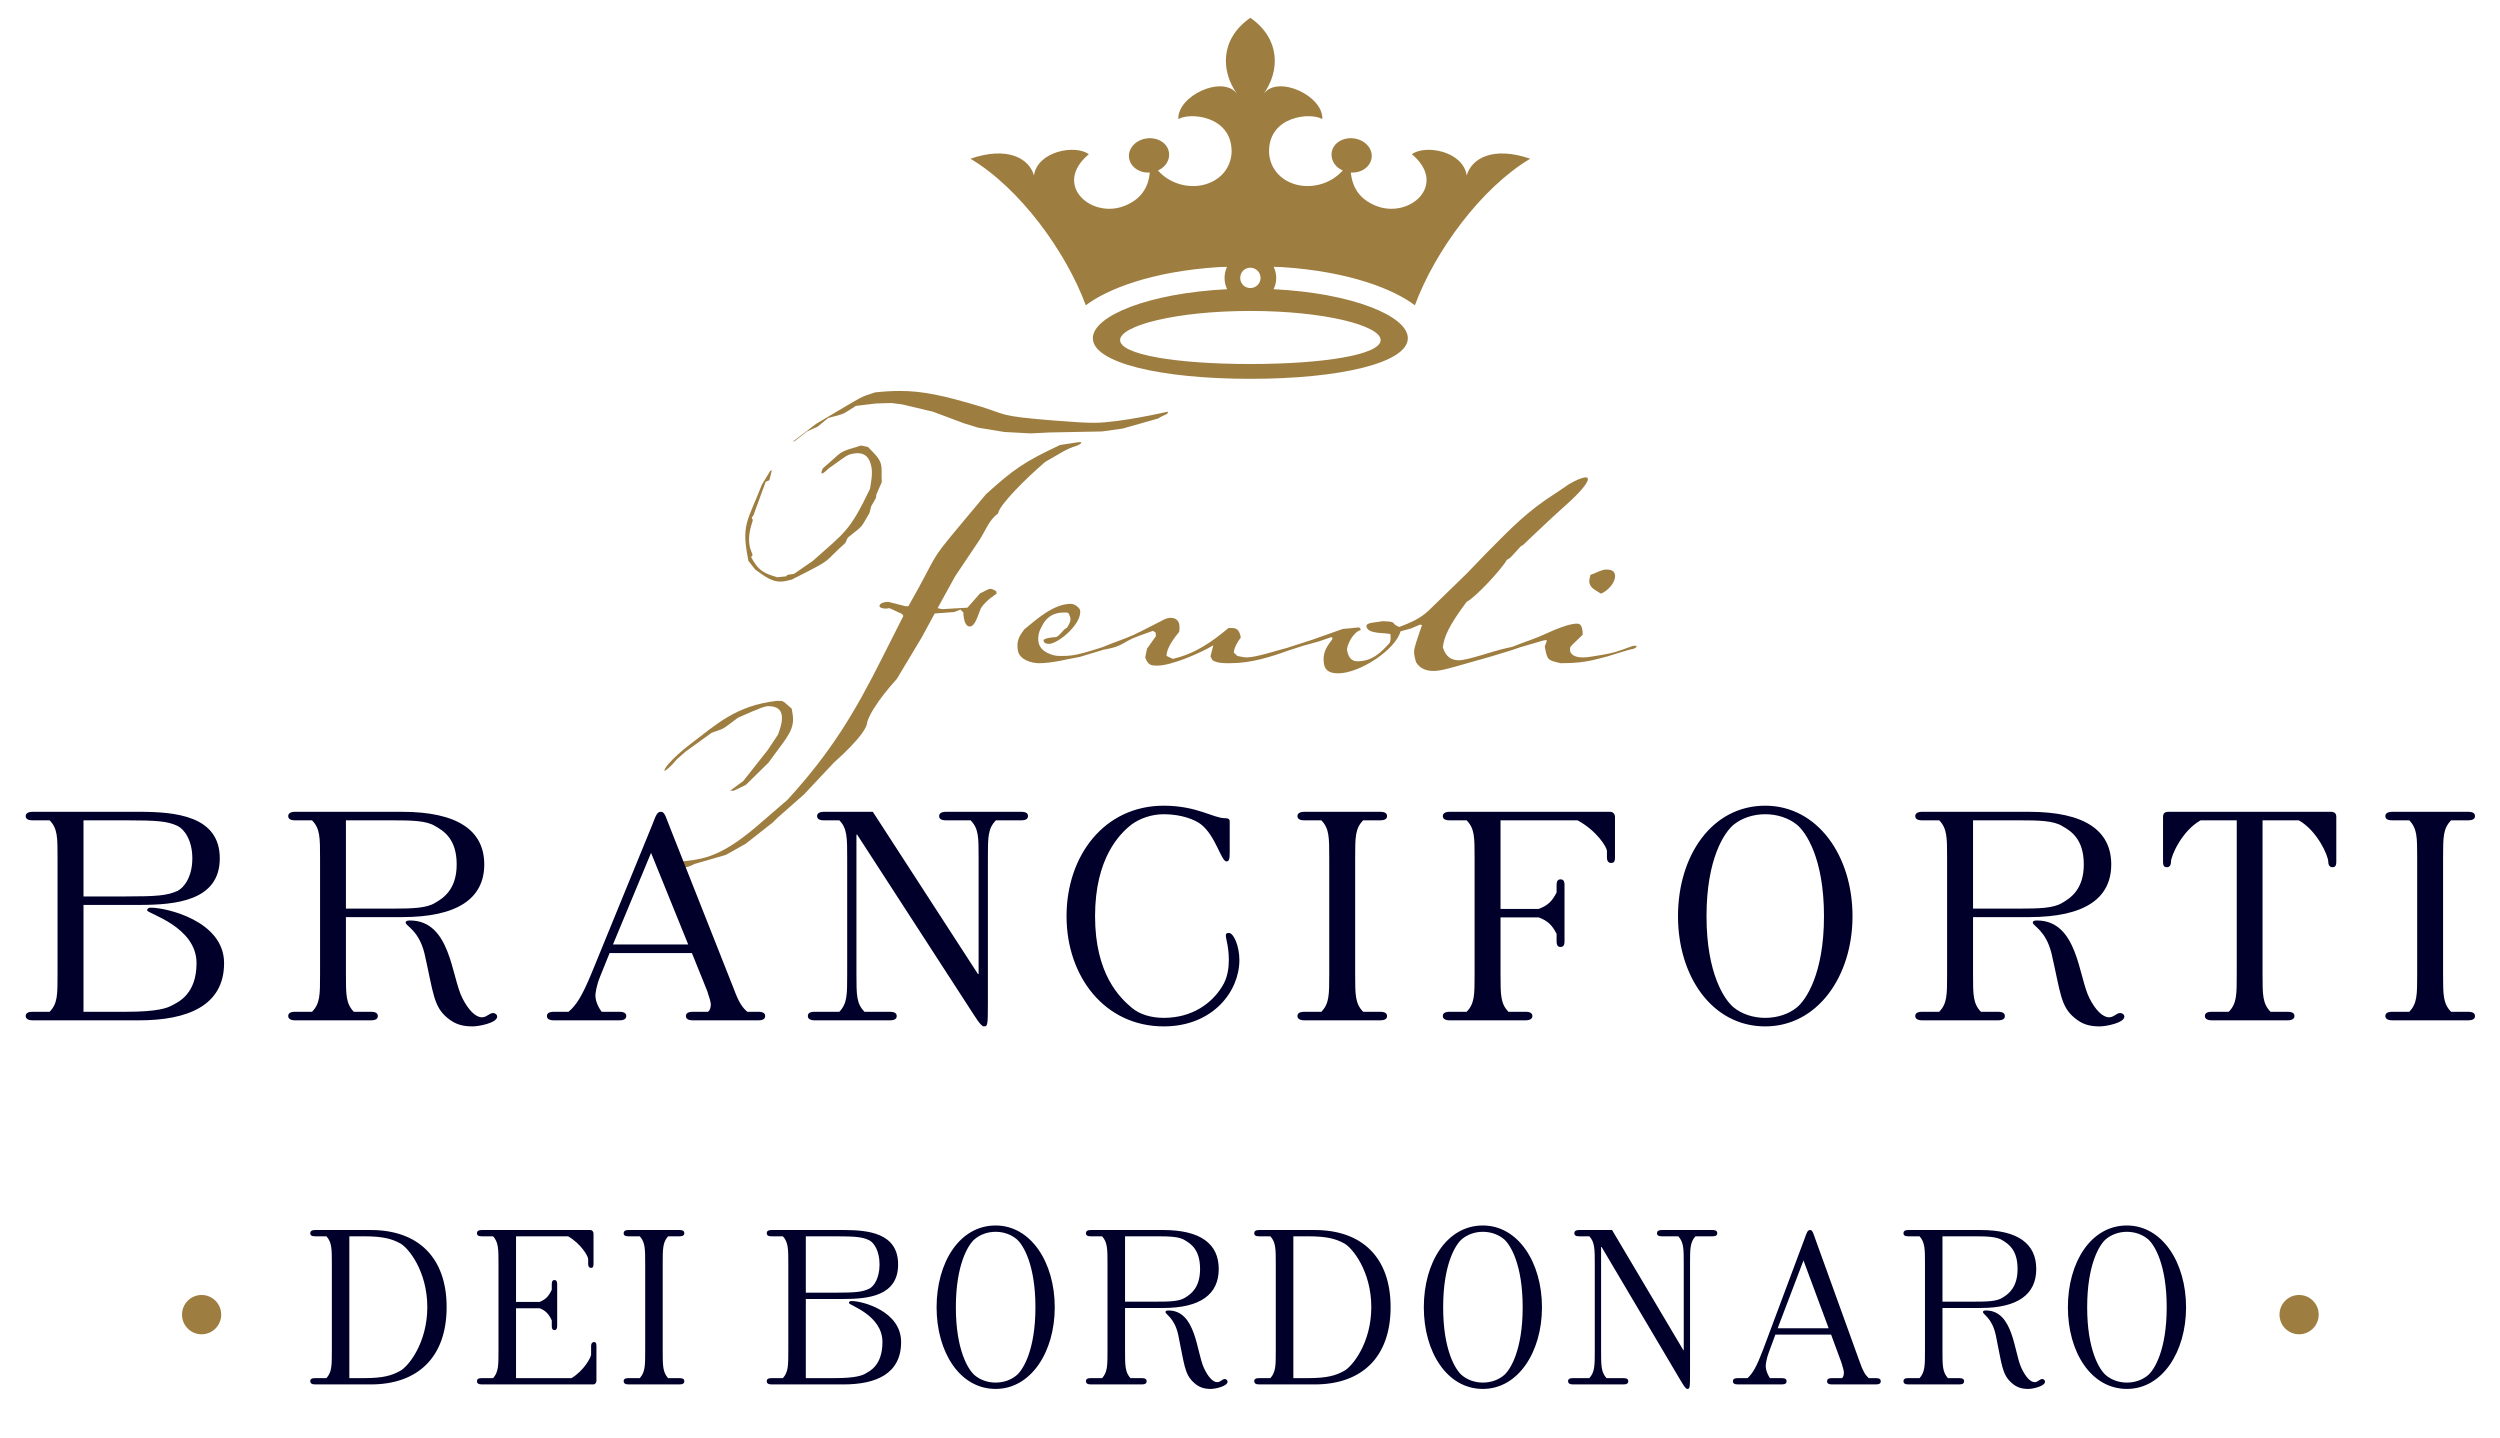 <?xml version="1.0" encoding="UTF-8" standalone="no"?>
<!DOCTYPE svg PUBLIC "-//W3C//DTD SVG 1.1//EN" "http://www.w3.org/Graphics/SVG/1.1/DTD/svg11.dtd">
<svg width="100%" height="100%" viewBox="0 0 259 149" version="1.1" xmlns="http://www.w3.org/2000/svg" xmlns:xlink="http://www.w3.org/1999/xlink" xml:space="preserve" xmlns:serif="http://www.serif.com/" style="fill-rule:evenodd;clip-rule:evenodd;stroke-linejoin:round;stroke-miterlimit:2;">
    <g transform="matrix(0.155,0,0,0.062,0,0)">
        <rect id="ArtBoard1" x="0" y="0" width="1668" height="2388" style="fill:none;"/>
        <g id="ArtBoard11" serif:id="ArtBoard1">
            <g transform="matrix(12.89,0,0,32.171,980.337,369.536)">
                <path d="M0,-2.371C-0.183,-3.633 -2.138,-3.996 -2.844,-3.477C-0.943,-1.877 -2.993,-0.085 -4.727,-0.806C-5.545,-1.145 -5.931,-1.729 -6.008,-2.524C-5.802,-2.51 -5.589,-2.549 -5.405,-2.647C-4.93,-2.897 -4.773,-3.441 -5.088,-3.87C-5.403,-4.299 -6.071,-4.437 -6.553,-4.177C-7.038,-3.917 -7.146,-3.358 -6.833,-2.942C-6.728,-2.806 -6.585,-2.701 -6.43,-2.632C-7.116,-1.855 -8.169,-1.69 -8.907,-1.916C-9.866,-2.209 -10.264,-2.985 -10.25,-3.676C-10.21,-5.473 -8.087,-5.66 -7.487,-5.3C-7.431,-6.509 -9.783,-7.61 -10.529,-6.617C-9.695,-7.782 -9.636,-9.455 -11.218,-10.561C-11.218,-10.56 -11.218,-10.558 -11.221,-10.557C-11.222,-10.558 -11.222,-10.56 -11.224,-10.561C-12.804,-9.455 -12.746,-7.782 -11.912,-6.617C-12.657,-7.61 -15.009,-6.509 -14.953,-5.3C-14.354,-5.66 -12.23,-5.473 -12.192,-3.676C-12.177,-2.985 -12.575,-2.209 -13.534,-1.916C-14.272,-1.69 -15.325,-1.855 -16.011,-2.632C-15.856,-2.701 -15.714,-2.806 -15.608,-2.942C-15.294,-3.358 -15.404,-3.917 -15.888,-4.177C-16.371,-4.437 -17.038,-4.299 -17.353,-3.87C-17.668,-3.441 -17.51,-2.897 -17.036,-2.647C-16.852,-2.549 -16.639,-2.51 -16.434,-2.524C-16.509,-1.729 -16.896,-1.145 -17.713,-0.806C-19.449,-0.085 -21.498,-1.877 -19.596,-3.477C-20.303,-3.996 -22.258,-3.633 -22.44,-2.371C-22.685,-3.253 -23.797,-3.91 -25.733,-3.243C-23.177,-1.717 -20.791,1.565 -19.751,4.37C-18.674,3.55 -16.375,2.608 -12.828,2.384C-12.696,2.381 -12.574,2.382 -12.431,2.374C-12.51,2.547 -12.557,2.742 -12.557,2.948C-12.557,3.158 -12.508,3.357 -12.424,3.535C-16.472,3.735 -19.386,4.916 -19.386,6.08C-19.386,7.358 -15.877,8.19 -11.218,8.19C-6.562,8.19 -3.054,7.358 -3.054,6.08C-3.054,4.916 -5.97,3.734 -10.015,3.535C-9.927,3.357 -9.878,3.158 -9.878,2.948C-9.878,2.742 -9.927,2.547 -10.01,2.374C-9.866,2.382 -9.744,2.381 -9.612,2.384C-6.066,2.608 -3.767,3.55 -2.689,4.37C-1.65,1.565 0.737,-1.717 3.292,-3.243C1.355,-3.91 0.245,-3.253 0,-2.371M-4.463,6.178C-4.463,6.931 -7.37,7.42 -11.218,7.42C-15.075,7.42 -17.974,6.931 -17.974,6.178C-17.974,5.427 -15.075,4.664 -11.218,4.664C-7.37,4.664 -4.463,5.427 -4.463,6.178M-11.745,2.948C-11.745,2.801 -11.686,2.67 -11.595,2.573C-11.499,2.478 -11.368,2.418 -11.218,2.418C-11.074,2.418 -10.942,2.478 -10.846,2.575L-10.846,2.573C-10.752,2.67 -10.69,2.801 -10.69,2.948C-10.69,3.094 -10.752,3.227 -10.846,3.322C-10.942,3.417 -11.074,3.476 -11.218,3.476C-11.368,3.476 -11.499,3.417 -11.595,3.322L-11.595,3.32C-11.686,3.225 -11.745,3.094 -11.745,2.948" style="fill:rgb(158,125,64);fill-rule:nonzero;"/>
            </g>
            <g transform="matrix(0,-32.171,-12.89,0,134.753,2164.02)">
                <path d="M-1.016,-1.016C-1.58,-1.016 -2.037,-0.561 -2.037,0.001C-2.037,0.562 -1.58,1.016 -1.016,1.016C-0.452,1.016 0.005,0.562 0.005,0.001C0.005,-0.561 -0.452,-1.016 -1.016,-1.016" style="fill:rgb(158,125,64);fill-rule:nonzero;"/>
            </g>
            <g transform="matrix(0,-32.171,-12.89,0,1536.69,2164)">
                <path d="M-1.016,-1.016C-1.581,-1.016 -2.037,-0.561 -2.037,-0C-2.037,0.562 -1.581,1.016 -1.016,1.016C-0.452,1.016 0.004,0.562 0.004,-0C0.004,-0.561 -0.452,-1.016 -1.016,-1.016" style="fill:rgb(158,125,64);fill-rule:nonzero;"/>
            </g>
            <g transform="matrix(12.89,0,0,32.171,521.609,1131.58)">
                <path d="M0,-4.965C0.177,-4.965 0.366,-5.014 0.583,-5.066L1.316,-5.44C2.735,-6.168 2.266,-5.992 3.365,-6.969L3.491,-7.246C4.322,-7.922 4.116,-7.672 4.617,-8.524L4.706,-8.875C5.01,-9.402 4.955,-9.301 4.972,-9.478L5.256,-10.13C5.235,-10.532 5.268,-10.782 5.232,-10.982C5.179,-11.283 5.021,-11.484 4.538,-11.96L4.174,-12.036L4.032,-11.984C2.944,-11.659 3.297,-11.783 2.21,-10.857C2.132,-10.732 2.126,-10.632 2.131,-10.605C2.135,-10.58 2.135,-10.58 2.16,-10.58C2.235,-10.58 2.47,-10.806 2.489,-10.833C3.199,-11.333 3.371,-11.484 3.559,-11.558C3.725,-11.609 3.87,-11.634 4.021,-11.634C4.37,-11.634 4.629,-11.433 4.723,-10.906C4.784,-10.556 4.706,-10.154 4.645,-9.78C3.586,-7.572 3.365,-7.547 1.684,-6.043L0.703,-5.365C0.289,-5.316 0.364,-5.316 0.304,-5.24L-0.162,-5.191C-0.927,-5.415 -1.152,-5.565 -1.521,-6.244L-1.439,-6.344C-1.497,-6.518 -1.572,-6.671 -1.596,-6.82C-1.68,-7.297 -1.574,-7.697 -1.431,-8.151L-1.484,-8.3L-1.402,-8.4L-0.761,-10.154L-0.573,-10.229L-0.441,-10.757L-0.532,-10.705L-0.958,-10.005C-1.663,-8.199 -1.994,-7.949 -1.731,-6.445L-1.66,-6.043L-1.305,-5.592C-0.763,-5.191 -0.424,-4.965 0,-4.965M1.378,-12.764L1.931,-13.014L2.478,-13.464C3.43,-13.716 3.149,-13.616 3.915,-14.091L4.941,-14.216L5.759,-14.241L6.32,-14.168L7.909,-13.791L9.512,-13.19L10.248,-12.962L11.612,-12.737L12.971,-12.663L13.963,-12.712L16.673,-12.764L17.744,-12.913L19.596,-13.44C19.887,-13.64 20.112,-13.64 20.09,-13.765L20.084,-13.791C20.084,-13.791 17.592,-13.214 16.268,-13.214C15.794,-13.214 15.391,-13.239 14.1,-13.339C11.316,-13.565 11.726,-13.64 10.434,-14.042C8.513,-14.618 7.42,-14.868 6.195,-14.868C5.799,-14.868 5.38,-14.843 4.913,-14.794C4.043,-14.493 4.612,-14.794 1.857,-13.163L0.646,-12.237L0.74,-12.26L1.378,-12.764ZM-4.913,3.862L-3.562,2.884C-2.856,2.633 -3.107,2.784 -2.2,2.105L-1.46,1.779C-1.087,1.63 -0.836,1.505 -0.61,1.505C-0.16,1.505 0.024,1.706 0.068,1.956C0.13,2.306 -0.041,2.757 -0.126,2.984L-0.66,3.787L-1.923,5.39L-2.609,5.894L-2.412,5.894L-1.789,5.591L-0.617,4.438L-0.418,4.164C0.346,3.109 0.775,2.708 0.628,1.88L0.585,1.63C0.291,1.38 0.198,1.28 0.12,1.253C0.063,1.228 -0.01,1.228 -0.184,1.228C-2.311,1.478 -3.293,2.431 -4.68,3.485C-5.692,4.263 -6.027,4.763 -6.014,4.84L-6.011,4.864C-5.959,4.864 -5.695,4.663 -5.368,4.263L-4.913,3.862ZM10.284,-7.069C10.642,-7.597 10.796,-8.151 11.283,-8.5C11.353,-8.951 12.712,-10.306 13.731,-11.183C14.705,-11.734 14.787,-11.835 15.333,-12.011C15.474,-12.06 15.609,-12.136 15.601,-12.186C15.595,-12.21 15.571,-12.21 15.546,-12.21L15.469,-12.21L14.5,-12.06C12.634,-11.183 12.1,-10.806 10.659,-9.502L9.258,-7.822C7.627,-5.866 8.259,-6.543 6.636,-3.687L6.488,-3.687L5.6,-3.912C5.276,-3.912 5.122,-3.787 5.14,-3.687C5.152,-3.61 5.285,-3.562 5.487,-3.562L5.658,-3.586L6.307,-3.285L6.377,-3.184L5.34,-1.128C3.827,1.905 2.606,3.911 0.367,6.368L-1.257,7.772C-3.299,9.504 -4.181,9.452 -5.378,9.602L-5.711,9.553L-6.246,9.203C-6.488,8.826 -6.534,8.7 -6.584,8.7C-6.609,8.7 -6.626,8.75 -6.687,8.826L-6.588,9.101C-6.157,9.578 -5.649,9.903 -5.149,9.903C-4.925,9.903 -4.692,9.83 -4.461,9.703L-2.823,9.228L-1.801,8.651L-0.397,7.547L-0.144,7.296L1.218,6.094L2.795,4.413C2.795,4.413 4.505,2.933 4.5,2.331C4.77,1.454 6.029,0.101 6.029,0.101L7.323,-2.057L8.001,-3.309L9.011,-3.385L9.337,-3.51L9.489,-3.36C9.481,-3.26 9.504,-3.135 9.517,-3.059C9.569,-2.758 9.691,-2.633 9.816,-2.633C10.091,-2.633 10.224,-3.16 10.397,-3.586C10.674,-4.013 11.214,-4.338 11.214,-4.338L11.193,-4.463C11.08,-4.539 10.97,-4.588 10.898,-4.588C10.746,-4.588 10.618,-4.463 10.361,-4.362L9.696,-3.61L8.385,-3.535L8.151,-3.586L9.059,-5.24L10.284,-7.069ZM41.947,-4.914C42.001,-4.613 42.294,-4.514 42.548,-4.338C43.013,-4.539 43.328,-5.014 43.276,-5.316C43.246,-5.492 43.128,-5.592 42.827,-5.592C42.577,-5.592 42.312,-5.415 42.003,-5.316C41.959,-5.139 41.93,-5.014 41.947,-4.914M44.221,-1.631L43.658,-1.43C43.19,-1.254 42.756,-1.178 42.267,-1.104C42.1,-1.077 41.856,-1.028 41.61,-1.028C41.308,-1.028 41.019,-1.104 40.951,-1.354C40.954,-1.631 40.833,-1.455 41.601,-2.206C41.607,-2.307 41.59,-2.408 41.578,-2.483C41.538,-2.708 41.448,-2.782 41.301,-2.782C40.7,-2.782 39.443,-2.131 39.346,-2.106C38.613,-1.817 38.56,-1.822 37.969,-1.582L37.624,-1.504C37.022,-1.378 35.641,-0.879 35.189,-0.879C34.815,-0.879 34.513,-1.028 34.348,-1.555C34.423,-2.106 34.632,-2.633 35.581,-3.912C36.04,-4.137 37.402,-5.617 37.667,-6.092C37.917,-6.244 37.763,-6.119 38.412,-6.82C38.555,-6.871 38.224,-6.619 40.025,-8.3L41.015,-9.201C41.678,-9.828 41.891,-10.179 41.87,-10.306C41.861,-10.355 41.83,-10.379 41.756,-10.379C41.58,-10.379 41.236,-10.229 40.896,-10.029L40.27,-9.603C38.721,-8.625 37.901,-7.749 36.608,-6.445L35.596,-5.391L33.613,-3.46C33.164,-3.035 32.675,-2.834 32.09,-2.608C31.583,-2.809 32.067,-2.883 31.214,-2.91C30.877,-2.834 30.352,-2.858 30.389,-2.633C30.465,-2.206 31.442,-2.331 31.632,-2.231C31.649,-2.131 31.655,-1.829 31.569,-1.755C31.107,-1.254 30.682,-0.827 29.91,-0.827C29.584,-0.827 29.441,-1.077 29.385,-1.403C29.349,-1.604 29.668,-2.331 30.098,-2.456C30.055,-2.556 30.052,-2.581 29.975,-2.581C29.925,-2.581 29.85,-2.581 29.707,-2.556L29.164,-2.508L27.614,-1.957L26.834,-1.704L26.364,-1.555C26.359,-1.547 26.362,-1.55 26.355,-1.546C25.719,-1.381 24.66,-1.028 24.181,-1.028C24.029,-1.028 23.846,-1.077 23.693,-1.104L23.511,-1.277C23.518,-1.53 23.73,-1.881 23.873,-2.057C23.8,-2.483 23.637,-2.556 23.387,-2.556L23.237,-2.556C22.365,-1.829 21.527,-1.229 20.35,-0.952L20.025,-1.104C20.004,-1.504 20.452,-2.082 20.679,-2.356C20.702,-2.508 20.702,-2.633 20.686,-2.733C20.645,-2.959 20.477,-3.083 20.252,-3.083C20.128,-3.083 20.006,-3.059 19.871,-2.983C19.365,-2.733 18.865,-2.456 18.334,-2.206C17.825,-1.971 17.252,-1.798 16.725,-1.569C16.619,-1.532 16.468,-1.482 16.203,-1.403C15.704,-1.254 15.233,-1.104 14.684,-1.104L14.486,-1.104C14.309,-1.104 14.13,-1.128 13.859,-1.254C13.557,-1.403 13.422,-1.604 13.384,-1.829C13.331,-2.131 13.428,-2.432 13.563,-2.657C13.914,-3.36 14.488,-3.36 14.761,-3.36L14.785,-3.36C14.961,-3.36 14.941,-3.333 15.03,-3.108C15.07,-2.883 14.968,-2.758 14.852,-2.556C14.704,-2.556 14.46,-2.082 14.26,-2.082C14.185,-2.082 13.622,-2.03 13.645,-1.905C13.654,-1.856 13.675,-1.731 13.924,-1.731C14.398,-1.731 15.662,-2.782 15.538,-3.486C15.524,-3.562 15.306,-3.811 15.055,-3.811C14.159,-3.811 13.256,-2.983 12.645,-2.483C12.403,-2.155 12.223,-1.905 12.316,-1.378C12.4,-0.904 13.028,-0.727 13.402,-0.727C14.127,-0.727 14.909,-0.952 15.515,-1.052L16.679,-1.403L16.725,-1.421C16.948,-1.466 17.204,-1.511 17.395,-1.58C17.703,-1.679 17.967,-1.881 18.243,-2.006C18.593,-2.155 18.97,-2.283 19.322,-2.408L19.463,-2.307L19.47,-2.131L19.009,-1.479L18.917,-1.028C19.06,-0.626 19.215,-0.602 19.539,-0.602C20.31,-0.602 21.814,-1.277 22.447,-1.655L22.3,-1.077L22.408,-0.879C22.66,-0.727 22.983,-0.727 23.26,-0.727L23.336,-0.727C24.4,-0.727 25.426,-1.052 26.388,-1.403L26.39,-1.403L27.099,-1.631L27.909,-1.856L28.496,-2.057C28.52,-2.057 28.542,-2.082 28.565,-2.082C28.589,-2.082 28.621,-2.057 28.625,-2.03C28.653,-1.881 28.042,-1.504 28.189,-0.677C28.248,-0.325 28.522,-0.201 28.92,-0.201C30.044,-0.201 31.898,-1.43 32.155,-2.383L32.704,-2.533L33.168,-2.733L33.269,-2.708L33.09,-2.182C32.876,-1.555 32.832,-1.378 32.871,-1.153C32.889,-1.052 32.908,-0.952 32.962,-0.778C33.174,-0.426 33.515,-0.325 33.864,-0.325C34.264,-0.325 34.709,-0.477 34.997,-0.55L36.853,-1.077L37.917,-1.403L38.333,-1.546L39.295,-1.829C39.532,-1.905 39.653,-1.929 39.702,-1.929C39.729,-1.929 39.729,-1.929 39.733,-1.905C39.742,-1.856 39.703,-1.78 39.635,-1.604C39.762,-0.879 39.786,-0.879 40.465,-0.727C41.186,-0.727 41.727,-0.778 42.395,-0.952L42.873,-1.077L43.936,-1.403L44.248,-1.479L44.385,-1.555L44.395,-1.631L44.221,-1.631Z" style="fill:rgb(158,125,64);fill-rule:nonzero;"/>
            </g>
            <g transform="matrix(12.89,0,0,32.171,396.835,1424.63)">
                <path d="M0,25.423C-0.045,25.423 -0.136,25.47 -0.136,25.633L-0.136,26.065C-0.136,26.219 -0.51,26.91 -1.151,27.297L-4.028,27.297L-4.028,23.667L-2.805,23.667C-2.482,23.795 -2.329,23.972 -2.175,24.298L-2.175,24.59C-2.175,24.755 -2.119,24.802 -2.035,24.802C-1.957,24.802 -1.895,24.755 -1.895,24.59L-1.895,22.415C-1.895,22.249 -1.957,22.203 -2.035,22.203C-2.119,22.203 -2.175,22.249 -2.175,22.415L-2.175,22.705C-2.329,23.033 -2.482,23.209 -2.805,23.338L-4.028,23.338L-4.028,19.931L-1.327,19.931C-0.662,20.318 -0.288,20.961 -0.288,21.114L-0.288,21.36C-0.288,21.547 -0.196,21.57 -0.148,21.57C-0.066,21.57 -0.01,21.547 -0.01,21.36L-0.01,19.791C-0.01,19.708 -0.066,19.604 -0.174,19.604L-5.811,19.604C-5.987,19.604 -6.056,19.674 -6.056,19.768C-6.056,19.873 -5.987,19.931 -5.811,19.931L-5.216,19.931C-4.938,20.248 -4.938,20.576 -4.938,21.383L-4.938,25.845C-4.938,26.651 -4.938,26.98 -5.216,27.297L-5.811,27.297C-5.987,27.297 -6.056,27.355 -6.056,27.459C-6.056,27.553 -5.987,27.624 -5.811,27.624L-0.02,27.624C0.085,27.624 0.141,27.518 0.141,27.436L0.141,25.633C0.141,25.445 0.085,25.423 0,25.423M13.374,23.292C13.316,23.292 13.234,23.303 13.234,23.396C13.234,23.513 14.971,24.017 14.971,25.423C14.971,26.64 14.308,26.933 14.11,27.05C13.935,27.154 13.596,27.297 12.491,27.297L10.998,27.297L10.998,23.186L12.954,23.186C14.226,23.186 15.784,23.033 15.784,21.394C15.784,19.755 14.226,19.604 12.954,19.604L9.213,19.604C9.04,19.604 8.97,19.674 8.97,19.768C8.97,19.873 9.04,19.931 9.213,19.931L9.81,19.931C10.09,20.248 10.09,20.576 10.09,21.383L10.09,25.845C10.09,26.651 10.09,26.98 9.81,27.297L9.213,27.297C9.04,27.297 8.97,27.355 8.97,27.459C8.97,27.553 9.04,27.624 9.213,27.624L12.954,27.624C14.656,27.624 15.939,27.062 15.939,25.423C15.939,23.795 13.897,23.292 13.374,23.292M10.998,19.931L12.491,19.931C13.596,19.931 13.945,19.966 14.295,20.142C14.527,20.259 14.821,20.681 14.821,21.394C14.821,22.108 14.527,22.53 14.295,22.647C13.945,22.822 13.596,22.859 12.491,22.859L10.998,22.859L10.998,19.931ZM58.013,19.604L55.379,19.604C55.204,19.604 55.134,19.674 55.134,19.768C55.134,19.873 55.204,19.931 55.379,19.931L56.241,19.931C56.521,20.248 56.521,20.576 56.521,21.383L56.521,25.845L56.5,25.845L52.804,19.604L51.092,19.604C50.916,19.604 50.847,19.674 50.847,19.768C50.847,19.873 50.916,19.931 51.092,19.931L51.627,19.931C51.908,20.236 51.908,20.599 51.908,21.383L51.908,25.845C51.908,26.651 51.908,26.98 51.627,27.297L50.768,27.297C50.593,27.297 50.523,27.355 50.523,27.459C50.523,27.553 50.593,27.624 50.768,27.624L53.399,27.624C53.574,27.624 53.644,27.564 53.644,27.459C53.644,27.355 53.574,27.297 53.399,27.297L52.515,27.297C52.235,26.98 52.235,26.651 52.235,25.845L52.235,20.482L52.26,20.482L56.161,27.085C56.394,27.473 56.593,27.858 56.706,27.858C56.838,27.858 56.847,27.81 56.847,26.968L56.847,21.383C56.847,20.576 56.847,20.248 57.126,19.931L58.013,19.931C58.188,19.931 58.259,19.873 58.259,19.768C58.259,19.662 58.188,19.604 58.013,19.604M-11.564,19.604L-14.454,19.604C-14.629,19.604 -14.699,19.674 -14.699,19.768C-14.699,19.873 -14.629,19.931 -14.454,19.931L-13.859,19.931C-13.579,20.248 -13.579,20.576 -13.579,21.383L-13.579,25.845C-13.579,26.651 -13.579,26.98 -13.859,27.297L-14.454,27.297C-14.629,27.297 -14.699,27.355 -14.699,27.459C-14.699,27.553 -14.629,27.624 -14.454,27.624L-11.564,27.624C-9.105,27.624 -7.627,26.196 -7.627,23.608C-7.627,21.03 -9.105,19.604 -11.564,19.604M-10.039,26.922C-10.447,27.143 -10.853,27.297 -11.915,27.297L-12.672,27.297L-12.672,19.931L-11.915,19.931C-10.853,19.931 -10.447,20.083 -10.039,20.295C-9.618,20.517 -8.629,21.734 -8.629,23.608C-8.629,25.481 -9.618,26.699 -10.039,26.922M79.501,19.369C77.625,19.369 76.44,21.29 76.44,23.619C76.44,25.937 77.639,27.858 79.501,27.858C81.331,27.858 82.568,25.937 82.568,23.619C82.568,21.29 81.331,19.369 79.501,19.369M80.61,27.131C80.329,27.378 79.934,27.529 79.501,27.529C79.072,27.529 78.674,27.378 78.394,27.131C78.079,26.852 77.44,25.845 77.44,23.619C77.44,21.383 78.079,20.376 78.394,20.095C78.674,19.85 79.072,19.697 79.501,19.697C79.934,19.697 80.329,19.85 80.61,20.095C80.924,20.376 81.564,21.383 81.564,23.619C81.564,25.845 80.924,26.852 80.61,27.131M75.115,27.343C74.974,27.343 74.891,27.507 74.715,27.507C74.495,27.507 74.24,27.226 74.029,26.769C73.645,25.95 73.621,23.783 72.189,23.783C72.12,23.783 72.036,23.795 72.036,23.866C72.036,23.994 72.504,24.157 72.7,25.059C73.016,26.57 73.016,27.085 73.505,27.529C73.773,27.775 74.029,27.858 74.391,27.858C74.624,27.858 75.254,27.718 75.254,27.483C75.254,27.378 75.147,27.343 75.115,27.343M3.855,19.931L4.452,19.931C4.626,19.931 4.697,19.873 4.697,19.768C4.697,19.662 4.626,19.604 4.452,19.604L1.797,19.604C1.622,19.604 1.552,19.674 1.552,19.768C1.552,19.873 1.622,19.931 1.797,19.931L2.39,19.931C2.669,20.248 2.669,20.576 2.669,21.383L2.669,25.845C2.669,26.651 2.669,26.98 2.39,27.297L1.797,27.297C1.622,27.297 1.552,27.355 1.552,27.459C1.552,27.553 1.622,27.624 1.797,27.624L4.452,27.624C4.626,27.624 4.697,27.564 4.697,27.459C4.697,27.355 4.626,27.297 4.452,27.297L3.855,27.297C3.577,26.98 3.577,26.651 3.577,25.845L3.577,21.383C3.577,20.576 3.577,20.248 3.855,19.931M66.493,27.297L66.111,27.297C65.924,27.121 65.806,26.922 65.641,26.442L63.454,20.376C63.255,19.85 63.22,19.604 63.08,19.604C62.94,19.604 62.905,19.72 62.776,20.083L60.621,25.856C60.306,26.676 60.12,27.026 59.83,27.297L59.314,27.297C59.131,27.297 59.069,27.366 59.069,27.459C59.069,27.553 59.131,27.624 59.314,27.624L61.61,27.624C61.798,27.624 61.855,27.553 61.855,27.459C61.855,27.366 61.798,27.297 61.61,27.297L60.992,27.297C60.925,27.202 60.773,26.933 60.773,26.664C60.773,26.593 60.805,26.289 60.936,25.95L61.274,25.036L64.162,25.036L64.701,26.499C64.769,26.709 64.826,26.933 64.826,27.003C64.826,27.131 64.791,27.261 64.721,27.297L64.197,27.297C64.011,27.297 63.952,27.366 63.952,27.459C63.952,27.553 64.011,27.624 64.197,27.624L66.493,27.624C66.681,27.624 66.738,27.553 66.738,27.459C66.738,27.366 66.681,27.297 66.493,27.297M61.391,24.708L62.73,21.184L64.036,24.708L61.391,24.708ZM46.105,19.369C44.232,19.369 43.043,21.29 43.043,23.619C43.043,25.937 44.244,27.858 46.105,27.858C47.935,27.858 49.17,25.937 49.17,23.619C49.17,21.29 47.935,19.369 46.105,19.369M47.216,27.131C46.936,27.378 46.539,27.529 46.105,27.529C45.676,27.529 45.279,27.378 44.999,27.131C44.684,26.852 44.046,25.845 44.046,23.619C44.046,21.383 44.684,20.376 44.999,20.095C45.279,19.85 45.676,19.697 46.105,19.697C46.539,19.697 46.936,19.85 47.216,20.095C47.53,20.376 48.169,21.383 48.169,23.619C48.169,25.845 47.53,26.852 47.216,27.131M37.381,19.604L34.494,19.604C34.319,19.604 34.249,19.674 34.249,19.768C34.249,19.873 34.319,19.931 34.494,19.931L35.088,19.931C35.367,20.248 35.367,20.576 35.367,21.383L35.367,25.845C35.367,26.651 35.367,26.98 35.088,27.297L34.494,27.297C34.319,27.297 34.249,27.355 34.249,27.459C34.249,27.553 34.319,27.624 34.494,27.624L37.381,27.624C39.842,27.624 41.321,26.196 41.321,23.608C41.321,21.03 39.842,19.604 37.381,19.604M38.909,26.922C38.502,27.143 38.095,27.297 37.033,27.297L36.278,27.297L36.278,19.931L37.033,19.931C38.095,19.931 38.502,20.083 38.909,20.295C39.329,20.517 40.32,21.734 40.32,23.608C40.32,25.481 39.329,26.699 38.909,26.922M32.724,27.343C32.586,27.343 32.503,27.507 32.328,27.507C32.104,27.507 31.851,27.226 31.641,26.769C31.256,25.95 31.235,23.783 29.802,23.783C29.732,23.783 29.648,23.795 29.648,23.866C29.648,23.994 30.115,24.157 30.311,25.059C30.626,26.57 30.626,27.085 31.117,27.529C31.383,27.775 31.641,27.858 32.001,27.858C32.235,27.858 32.865,27.718 32.865,27.483C32.865,27.378 32.76,27.343 32.724,27.343M29.519,23.654C31.466,23.654 32.409,22.94 32.409,21.629C32.409,20.318 31.466,19.604 29.519,19.604L25.768,19.604C25.593,19.604 25.522,19.674 25.522,19.768C25.522,19.873 25.593,19.931 25.768,19.931L26.363,19.931C26.641,20.248 26.641,20.586 26.641,21.406L26.641,25.845C26.641,26.651 26.641,26.98 26.363,27.297L25.768,27.297C25.593,27.297 25.522,27.355 25.522,27.459C25.522,27.553 25.593,27.624 25.768,27.624L28.426,27.624C28.598,27.624 28.671,27.564 28.671,27.459C28.671,27.355 28.598,27.297 28.426,27.297L27.831,27.297C27.551,26.98 27.551,26.651 27.551,25.845L27.551,23.654L29.519,23.654ZM27.551,19.931L29.172,19.931C29.858,19.931 30.381,19.943 30.685,20.153C30.99,20.341 31.441,20.645 31.441,21.629C31.441,22.577 30.99,22.917 30.685,23.105C30.381,23.315 29.858,23.325 29.172,23.325L27.551,23.325L27.551,19.931ZM71.909,23.654C73.854,23.654 74.8,22.94 74.8,21.629C74.8,20.318 73.854,19.604 71.909,19.604L68.159,19.604C67.98,19.604 67.914,19.674 67.914,19.768C67.914,19.873 67.98,19.931 68.159,19.931L68.75,19.931C69.03,20.248 69.03,20.586 69.03,21.406L69.03,25.845C69.03,26.651 69.03,26.98 68.75,27.297L68.159,27.297C67.98,27.297 67.914,27.355 67.914,27.459C67.914,27.553 67.98,27.624 68.159,27.624L70.813,27.624C70.988,27.624 71.058,27.564 71.058,27.459C71.058,27.355 70.988,27.297 70.813,27.297L70.218,27.297C69.937,26.98 69.937,26.651 69.937,25.845L69.937,23.654L71.909,23.654ZM69.937,19.931L71.559,19.931C72.246,19.931 72.771,19.943 73.073,20.153C73.374,20.341 73.831,20.645 73.831,21.629C73.831,22.577 73.374,22.917 73.073,23.105C72.771,23.315 72.246,23.325 71.559,23.325L69.937,23.325L69.937,19.931ZM20.841,19.369C18.966,19.369 17.779,21.29 17.779,23.619C17.779,25.937 18.975,27.858 20.841,27.858C22.67,27.858 23.906,25.937 23.906,23.619C23.906,21.29 22.67,19.369 20.841,19.369M21.948,27.131C21.668,27.378 21.273,27.529 20.841,27.529C20.41,27.529 20.013,27.378 19.736,27.131C19.421,26.852 18.778,25.845 18.778,23.619C18.778,21.383 19.421,20.376 19.736,20.095C20.013,19.85 20.41,19.697 20.841,19.697C21.273,19.697 21.668,19.85 21.948,20.095C22.262,20.376 22.904,21.383 22.904,23.619C22.904,25.845 22.262,26.852 21.948,27.131M69.769,8.269L68.886,8.269C68.631,8.269 68.526,8.35 68.526,8.491C68.526,8.616 68.631,8.713 68.886,8.713L72.811,8.713C73.069,8.713 73.172,8.632 73.172,8.491C73.172,8.35 73.069,8.269 72.811,8.269L71.931,8.269C71.522,7.843 71.522,7.4 71.522,6.308L71.522,3.352L74.425,3.352C77.3,3.352 78.688,2.388 78.688,0.616C78.688,-1.153 77.3,-2.118 74.425,-2.118L68.886,-2.118C68.631,-2.118 68.526,-2.022 68.526,-1.897C68.526,-1.756 68.631,-1.675 68.886,-1.675L69.769,-1.675C70.177,-1.25 70.177,-0.791 70.177,0.318L70.177,6.308C70.177,7.4 70.177,7.843 69.769,8.269M71.522,-1.675L73.909,-1.675C74.924,-1.675 75.699,-1.66 76.149,-1.376C76.594,-1.123 77.265,-0.711 77.265,0.616C77.265,1.897 76.594,2.356 76.149,2.61C75.699,2.893 74.924,2.91 73.909,2.91L71.522,2.91L71.522,-1.675ZM-22.953,2.862C-23.034,2.862 -23.155,2.876 -23.155,3.005C-23.155,3.161 -20.595,3.842 -20.595,5.74C-20.595,7.384 -21.575,7.78 -21.87,7.938C-22.124,8.078 -22.625,8.269 -24.255,8.269L-26.457,8.269L-26.457,2.719L-23.571,2.719C-21.695,2.719 -19.39,2.514 -19.39,0.301C-19.39,-1.913 -21.695,-2.118 -23.571,-2.118L-29.091,-2.118C-29.345,-2.118 -29.453,-2.022 -29.453,-1.897C-29.453,-1.756 -29.345,-1.675 -29.091,-1.675L-28.213,-1.675C-27.802,-1.25 -27.802,-0.807 -27.802,0.285L-27.802,6.308C-27.802,7.4 -27.802,7.843 -28.213,8.269L-29.091,8.269C-29.345,8.269 -29.453,8.35 -29.453,8.491C-29.453,8.616 -29.345,8.713 -29.091,8.713L-23.571,8.713C-21.058,8.713 -19.167,7.952 -19.167,5.74C-19.167,3.543 -22.172,2.862 -22.953,2.862M-26.457,-1.675L-24.255,-1.675C-22.625,-1.675 -22.109,-1.628 -21.59,-1.39C-21.249,-1.232 -20.813,-0.664 -20.813,0.301C-20.813,1.265 -21.249,1.834 -21.59,1.994C-22.109,2.229 -22.625,2.278 -24.255,2.278L-26.457,2.278L-26.457,-1.675ZM11.461,8.713L15.349,8.713C15.608,8.713 15.711,8.632 15.711,8.491C15.711,8.35 15.608,8.269 15.349,8.269L14.04,8.269C13.623,7.843 13.623,7.4 13.623,6.308L13.623,-0.933L13.659,-0.933L19.426,7.986C19.768,8.506 20.064,9.028 20.232,9.028C20.425,9.028 20.439,8.965 20.439,7.826L20.439,0.285C20.439,-0.807 20.439,-1.25 20.856,-1.675L22.16,-1.675C22.416,-1.675 22.519,-1.756 22.519,-1.897C22.519,-2.039 22.416,-2.118 22.16,-2.118L18.272,-2.118C18.012,-2.118 17.911,-2.022 17.911,-1.897C17.911,-1.756 18.012,-1.675 18.272,-1.675L19.544,-1.675C19.958,-1.25 19.958,-0.807 19.958,0.285L19.958,6.308L19.923,6.308L14.472,-2.118L11.939,-2.118C11.688,-2.118 11.583,-2.022 11.583,-1.897C11.583,-1.756 11.688,-1.675 11.939,-1.675L12.736,-1.675C13.143,-1.265 13.143,-0.773 13.143,0.285L13.143,6.308C13.143,7.4 13.143,7.843 12.736,8.269L11.461,8.269C11.2,8.269 11.104,8.35 11.104,8.491C11.104,8.616 11.2,8.713 11.461,8.713M60.746,9.028C63.451,9.028 65.272,6.434 65.272,3.305C65.272,0.157 63.451,-2.435 60.746,-2.435C57.981,-2.435 56.223,0.157 56.223,3.305C56.223,6.434 57.996,9.028 60.746,9.028M59.116,-1.454C59.525,-1.786 60.111,-1.992 60.746,-1.992C61.386,-1.992 61.971,-1.786 62.382,-1.454C62.848,-1.075 63.793,0.285 63.793,3.305C63.793,6.308 62.848,7.669 62.382,8.047C61.971,8.381 61.386,8.585 60.746,8.585C60.111,8.585 59.525,8.381 59.116,8.047C58.648,7.669 57.702,6.308 57.702,3.305C57.702,0.285 58.648,-1.075 59.116,-1.454M37.73,8.269L36.854,8.269C36.599,8.269 36.491,8.35 36.491,8.491C36.491,8.616 36.599,8.713 36.854,8.713L40.775,8.713C41.029,8.713 41.136,8.632 41.136,8.491C41.136,8.35 41.029,8.269 40.775,8.269L39.898,8.269C39.483,7.843 39.483,7.4 39.483,6.308L39.483,0.285C39.483,-0.807 39.483,-1.25 39.898,-1.675L40.775,-1.675C41.029,-1.675 41.136,-1.756 41.136,-1.897C41.136,-2.039 41.029,-2.118 40.775,-2.118L36.854,-2.118C36.599,-2.118 36.491,-2.022 36.491,-1.897C36.491,-1.756 36.599,-1.675 36.854,-1.675L37.73,-1.675C38.139,-1.25 38.139,-0.807 38.139,0.285L38.139,6.308C38.139,7.4 38.139,7.843 37.73,8.269M8.533,8.269L7.964,8.269C7.692,8.033 7.518,7.764 7.278,7.116L4.044,-1.075C3.752,-1.786 3.7,-2.118 3.492,-2.118C3.287,-2.118 3.236,-1.962 3.046,-1.469L-0.136,6.325C-0.6,7.431 -0.879,7.905 -1.305,8.269L-2.065,8.269C-2.337,8.269 -2.426,8.364 -2.426,8.491C-2.426,8.616 -2.337,8.713 -2.065,8.713L1.328,8.713C1.6,8.713 1.687,8.616 1.687,8.491C1.687,8.364 1.6,8.269 1.328,8.269L0.415,8.269C0.312,8.142 0.087,7.78 0.087,7.416C0.087,7.321 0.139,6.911 0.327,6.45L0.823,5.219L5.092,5.219L5.887,7.195C5.985,7.479 6.072,7.78 6.072,7.873C6.072,8.047 6.021,8.221 5.915,8.269L5.14,8.269C4.869,8.269 4.781,8.364 4.781,8.491C4.781,8.616 4.869,8.713 5.14,8.713L8.533,8.713C8.807,8.713 8.89,8.616 8.89,8.491C8.89,8.364 8.807,8.269 8.533,8.269M0.998,4.774L2.973,0.015L4.9,4.774L0.998,4.774ZM90.063,-2.118L81.671,-2.118C81.459,-2.118 81.374,-2.039 81.374,-1.849L81.374,0.474C81.374,0.725 81.459,0.76 81.582,0.76C81.649,0.76 81.786,0.725 81.786,0.474C81.786,0.173 82.358,-1.139 83.322,-1.675L85.196,-1.675L85.196,6.308C85.196,7.4 85.196,7.843 84.781,8.269L83.901,8.269C83.649,8.269 83.544,8.35 83.544,8.491C83.544,8.616 83.649,8.713 83.901,8.713L87.83,8.713C88.084,8.713 88.188,8.616 88.188,8.491C88.188,8.35 88.084,8.269 87.83,8.269L86.949,8.269C86.534,7.843 86.534,7.4 86.534,6.308L86.534,-1.675L88.413,-1.675C89.372,-1.139 89.942,0.173 89.942,0.474C89.942,0.725 90.082,0.76 90.152,0.76C90.271,0.76 90.358,0.725 90.358,0.474L90.358,-1.849C90.358,-2.039 90.271,-2.118 90.063,-2.118M76.786,8.585C77.179,8.918 77.556,9.028 78.089,9.028C78.434,9.028 79.368,8.839 79.368,8.522C79.368,8.381 79.21,8.333 79.16,8.333C78.949,8.333 78.831,8.556 78.574,8.556C78.245,8.556 77.863,8.175 77.556,7.559C76.989,6.45 76.954,3.527 74.838,3.527C74.736,3.527 74.62,3.543 74.62,3.636C74.62,3.811 75.298,4.031 75.595,5.251C76.061,7.291 76.061,7.986 76.786,8.585M97.186,8.269L96.311,8.269C95.895,7.843 95.895,7.4 95.895,6.308L95.895,0.285C95.895,-0.807 95.895,-1.25 96.311,-1.675L97.186,-1.675C97.446,-1.675 97.549,-1.756 97.549,-1.897C97.549,-2.039 97.446,-2.118 97.186,-2.118L93.265,-2.118C93.007,-2.118 92.902,-2.022 92.902,-1.897C92.902,-1.756 93.007,-1.675 93.265,-1.675L94.141,-1.675C94.552,-1.25 94.552,-0.807 94.552,0.285L94.552,6.308C94.552,7.4 94.552,7.843 94.141,8.269L93.265,8.269C93.007,8.269 92.902,8.35 92.902,8.491C92.902,8.616 93.007,8.713 93.265,8.713L97.186,8.713C97.446,8.713 97.549,8.632 97.549,8.491C97.549,8.35 97.446,8.269 97.186,8.269M-5.007,8.522C-5.007,8.381 -5.162,8.333 -5.212,8.333C-5.418,8.333 -5.541,8.556 -5.798,8.556C-6.126,8.556 -6.503,8.175 -6.811,7.559C-7.382,6.45 -7.414,3.527 -9.529,3.527C-9.631,3.527 -9.753,3.543 -9.753,3.636C-9.753,3.811 -9.067,4.031 -8.773,5.251C-8.312,7.291 -8.312,7.986 -7.589,8.585C-7.194,8.918 -6.811,9.028 -6.282,9.028C-5.935,9.028 -5.007,8.839 -5.007,8.522M-11.194,8.491C-11.194,8.35 -11.301,8.269 -11.562,8.269L-12.439,8.269C-12.849,7.843 -12.849,7.4 -12.849,6.308L-12.849,3.352L-9.942,3.352C-7.071,3.352 -5.676,2.388 -5.676,0.616C-5.676,-1.153 -7.071,-2.118 -9.942,-2.118L-15.484,-2.118C-15.738,-2.118 -15.841,-2.022 -15.841,-1.897C-15.841,-1.756 -15.738,-1.675 -15.484,-1.675L-14.607,-1.675C-14.19,-1.25 -14.19,-0.791 -14.19,0.318L-14.19,6.308C-14.19,7.4 -14.19,7.843 -14.607,8.269L-15.484,8.269C-15.738,8.269 -15.841,8.35 -15.841,8.491C-15.841,8.616 -15.738,8.713 -15.484,8.713L-11.562,8.713C-11.301,8.713 -11.194,8.632 -11.194,8.491M-12.849,-1.675L-10.459,-1.675C-9.444,-1.675 -8.671,-1.66 -8.222,-1.376C-7.776,-1.123 -7.106,-0.711 -7.106,0.616C-7.106,1.897 -7.776,2.356 -8.222,2.61C-8.671,2.893 -9.444,2.91 -10.459,2.91L-12.849,2.91L-12.849,-1.675ZM50.133,1.391C50.017,1.391 49.928,1.454 49.928,1.677L49.928,2.073C49.704,2.514 49.478,2.752 49,2.926L47.021,2.926L47.021,-1.675L51.013,-1.675C51.989,-1.153 52.539,-0.286 52.539,-0.079L52.539,0.254C52.539,0.506 52.68,0.539 52.749,0.539C52.871,0.539 52.956,0.506 52.956,0.254L52.956,-1.865C52.956,-1.975 52.871,-2.118 52.714,-2.118L44.387,-2.118C44.133,-2.118 44.028,-2.022 44.028,-1.897C44.028,-1.756 44.133,-1.675 44.387,-1.675L45.264,-1.675C45.676,-1.25 45.676,-0.807 45.676,0.285L45.676,6.308C45.676,7.4 45.676,7.843 45.264,8.269L44.387,8.269C44.133,8.269 44.028,8.35 44.028,8.491C44.028,8.616 44.133,8.713 44.387,8.713L48.313,8.713C48.566,8.713 48.673,8.616 48.673,8.491C48.673,8.35 48.566,8.269 48.313,8.269L47.431,8.269C47.021,7.843 47.021,7.4 47.021,6.308L47.021,3.367L49,3.367C49.478,3.543 49.704,3.779 49.928,4.222L49.928,4.617C49.928,4.838 50.017,4.903 50.133,4.903C50.255,4.903 50.339,4.838 50.339,4.617L50.339,1.677C50.339,1.454 50.255,1.391 50.133,1.391M32.932,4.174C32.81,4.174 32.777,4.222 32.777,4.3C32.777,4.507 32.932,4.869 32.932,5.581C32.932,5.912 32.894,6.498 32.565,6.987C32.051,7.812 31.053,8.585 29.558,8.585C28.918,8.585 28.318,8.412 27.903,8.064C27.288,7.544 25.996,6.325 25.996,3.305C25.996,0.27 27.288,-0.995 27.903,-1.469C28.318,-1.77 28.918,-1.992 29.558,-1.992C30.484,-1.992 31.173,-1.708 31.486,-1.469C32.255,-0.87 32.534,0.459 32.81,0.459C32.944,0.459 32.978,0.347 32.978,-0.032L32.978,-1.628C32.978,-1.786 32.81,-1.786 32.724,-1.786C32.139,-1.786 31.275,-2.435 29.558,-2.435C26.477,-2.435 24.517,0.157 24.517,3.305C24.517,6.434 26.496,9.028 29.558,9.028C32.101,9.028 33.48,7.211 33.48,5.581C33.48,4.869 33.189,4.174 32.932,4.174" style="fill:rgb(0,0,43);fill-rule:nonzero;"/>
            </g>
        </g>
    </g>
</svg>
